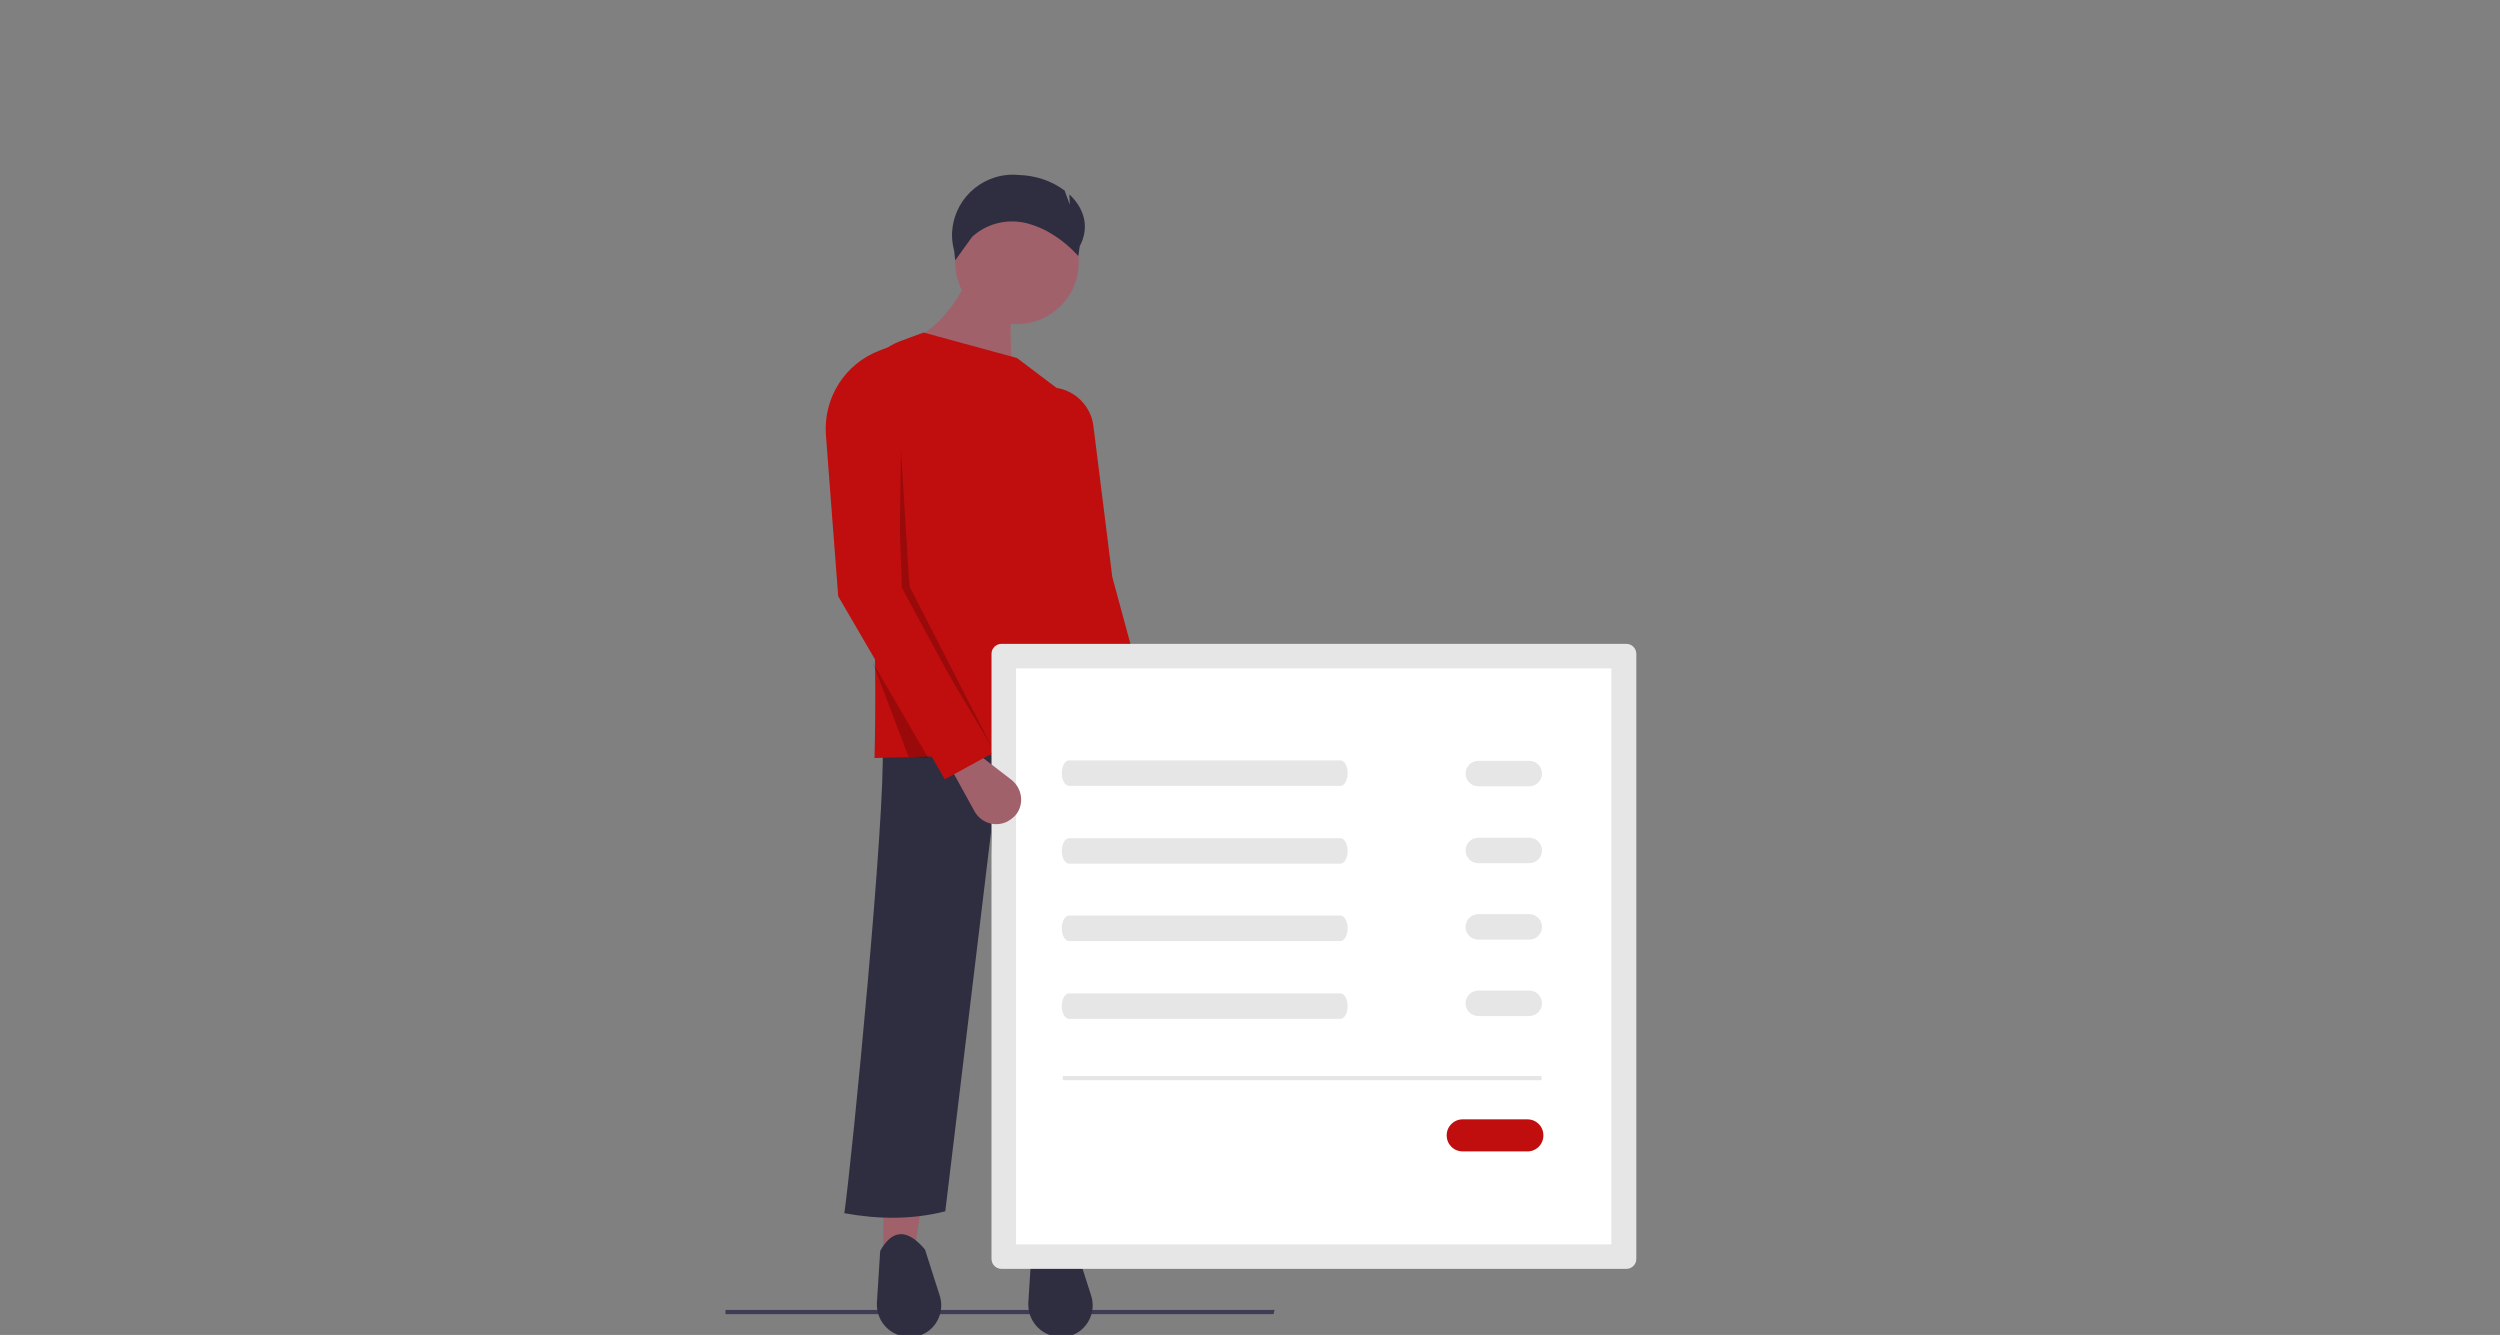<?xml version="1.0" encoding="utf-8"?>
<!-- Generator: Adobe Illustrator 24.2.1, SVG Export Plug-In . SVG Version: 6.00 Build 0)  -->
<svg version="1.1" id="Layer_1" xmlns="http://www.w3.org/2000/svg" xmlns:xlink="http://www.w3.org/1999/xlink" x="0px" y="0px"
	 viewBox="0 0 530 283" style="enable-background:new 0 0 530 283;" xml:space="preserve">
<rect x="0" y="0" width="530" height="283" fill="#808080" stroke="none"/>
<style type="text/css">
	.st0{fill:#3F3D56;}
	.st1{fill:#A0616A;}
	.st2{fill:#2F2E41;}
	.st3{fill:#C00D0D;}
	.st4{opacity:0.2;enable-background:new    ;}
	.st5{fill:#E6E6E6;}
	.st6{fill:#FFFFFF;}
</style>
<polygon class="st0" points="270,278.6 153.8,278.6 153.8,277.7 270.2,277.7 "/>
<polygon class="st1" points="193.9,264.9 187.2,265.3 188.1,194.5 204.8,194.5 "/>
<polygon class="st1" points="226.4,264.9 219.6,265.3 220.5,194.5 231.3,194.5 "/>
<path class="st2" d="M233.6,257.2c-7.1,3.2-13.7,3.1-20.1,0.3l-3.4-81.1l-9.7,80.4c-7.1,1.8-14.2,1.7-21.4,0.4
	c1.7-12,8.8-85.3,8.1-98.8l47.4-2.3L233.6,257.2z"/>
<path class="st2" d="M192.7,283.4L192.7,283.4c-3.8,0-6.8-3.1-6.8-6.8c0-0.1,0-0.3,0-0.4l0.7-11c2.6-4.7,5.8-4.7,9.5-0.3l3.1,9.7
	c1.2,3.6-0.8,7.5-4.4,8.6C194.2,283.3,193.4,283.4,192.7,283.4z"/>
<path class="st2" d="M224.8,283.4L224.8,283.4c-3.8,0-6.8-3.1-6.8-6.8c0-0.1,0-0.3,0-0.4l0.7-11c2.6-4.7,5.8-4.7,9.5-0.3l3.1,9.7
	c1.2,3.6-0.8,7.5-4.4,8.6C226.2,283.3,225.5,283.4,224.8,283.4z"/>
<circle class="st1" cx="215.6" cy="55.6" r="13.1"/>
<path class="st1" d="M215.1,80.4l-21.2-8.6c5.1-2.5,8.5-7.1,11.3-12.6h9.5C214.2,67.6,213.9,75.8,215.1,80.4z"/>
<path class="st3" d="M235.9,159.3l-50.5,1.4c0.6-24.3-0.5-49.2-3-74.8c-0.6-5.9,2.9-11.5,8.5-13.6l4.9-1.8l19.8,5.4L225,83
	c2.5,2,3.9,5.1,3.7,8.3C227.3,112,230.4,135.1,235.9,159.3z"/>
<path class="st1" d="M241.5,176.4L241.5,176.4c-2.8,0.2-5.2-1.9-5.5-4.7l-1.1-10.1l6-1.7l4.9,8.5c1.5,2.5,0.6,5.7-1.9,7.2
	C243.1,176.1,242.3,176.3,241.5,176.4z"/>
<path class="st3" d="M246.7,162.5l-11.7,0.5l-9-36.1l-2.3-44.7l0,0c4.2,0.5,7.6,3.9,8.1,8.1l4,32L246.7,162.5z"/>
<polygon class="st4" points="191,95.5 190.6,125.3 210.4,158.6 192.8,124.3 "/>
<polygon class="st4" points="185,140.4 196.8,160.7 192.6,160.4 "/>
<path class="st5" d="M212.3,136.5c-1.1,0-2.1,0.9-2.1,2.1v128.3c0,1.1,0.9,2.1,2.1,2.1h132.5c1.1,0,2.1-0.9,2.1-2.1V138.6
	c0-1.1-0.9-2.1-2.1-2.1L212.3,136.5z"/>
<path class="st6" d="M215.4,263.8h126.2V141.7H215.4V263.8z"/>
<path class="st5" d="M226.6,161.2c-0.8,0-1.5,1.2-1.5,2.7c0,1.5,0.7,2.7,1.5,2.7h57.6c0.8,0,1.5-1.2,1.5-2.7c0-1.5-0.7-2.7-1.5-2.7
	H226.6z"/>
<path class="st5" d="M226.6,177.7c-0.8,0-1.5,1.2-1.5,2.7c0,1.5,0.7,2.7,1.5,2.7h57.6c0.8,0,1.5-1.2,1.5-2.7c0-1.5-0.7-2.7-1.5-2.7
	H226.6z"/>
<path class="st5" d="M226.6,194.1c-0.8,0-1.5,1.2-1.5,2.7s0.7,2.7,1.5,2.7h57.6c0.8,0,1.5-1.2,1.5-2.7s-0.7-2.7-1.5-2.7H226.6z"/>
<path class="st5" d="M226.6,210.6c-0.8,0-1.5,1.2-1.5,2.7s0.7,2.7,1.5,2.7h57.6c0.8,0,1.5-1.2,1.5-2.7s-0.7-2.7-1.5-2.7H226.6z"/>
<path class="st5" d="M313.4,161.3c-1.5,0-2.7,1.2-2.7,2.7s1.2,2.7,2.7,2.7h10.8c1.5,0,2.7-1.2,2.7-2.7s-1.2-2.7-2.7-2.7H313.4z"/>
<path class="st5" d="M313.4,177.6c-1.5,0-2.7,1.2-2.7,2.7s1.2,2.7,2.7,2.7h10.8c1.5,0,2.7-1.2,2.7-2.7s-1.2-2.7-2.7-2.7H313.4z"/>
<path class="st5" d="M313.4,193.8c-1.5,0-2.7,1.2-2.7,2.7c0,1.5,1.2,2.7,2.7,2.7h10.8c1.5,0,2.7-1.2,2.7-2.7c0-1.5-1.2-2.7-2.7-2.7
	H313.4z"/>
<path class="st5" d="M313.4,210c-1.5,0-2.7,1.2-2.7,2.7c0,1.5,1.2,2.7,2.7,2.7h10.8c1.5,0,2.7-1.2,2.7-2.7c0-1.5-1.2-2.7-2.7-2.7
	H313.4z"/>
<path class="st3" d="M310.1,237.3c-1.9,0-3.4,1.5-3.4,3.4c0,1.9,1.5,3.4,3.4,3.4h13.7c1.9,0,3.4-1.5,3.4-3.4c0-1.9-1.5-3.4-3.4-3.4
	l0,0H310.1z"/>
<rect x="225.3" y="228.1" class="st5" width="101.5" height="0.9"/>
<path class="st1" d="M213.5,174.2L213.5,174.2c-2.5,1.2-5.5,0.3-6.9-2.2l-4.9-8.9l4.9-3.8l7.8,6c2.3,1.8,2.8,5.1,1,7.4
	C214.9,173.3,214.2,173.8,213.5,174.2z"/>
<path class="st3" d="M210.2,159.8l-9.9,5.4l-22.6-38.8l-2.6-34.1c-0.6-7.9,4-15.2,11.4-18l2.9-1.1l1.8,51.4L210.2,159.8z"/>
<path class="st2" d="M226.7,41.2l0.1,2.2l-1.1-3c-2.8-2.1-6.2-3.2-9.7-3.3l0,0c-7.1-0.7-13.4,4.5-14.1,11.5c-0.2,1.6,0,3.1,0.4,4.7
	l0.2,1.9l3.6-5h0c3.3-3,7.9-4,12.2-2.7c1.6,0.5,3.1,1.1,4.5,2c2.2,1.3,4.1,2.9,5.8,4.8l0.3-2.1C231.1,48.1,229.8,44.1,226.7,41.2z"
	/>
</svg>
